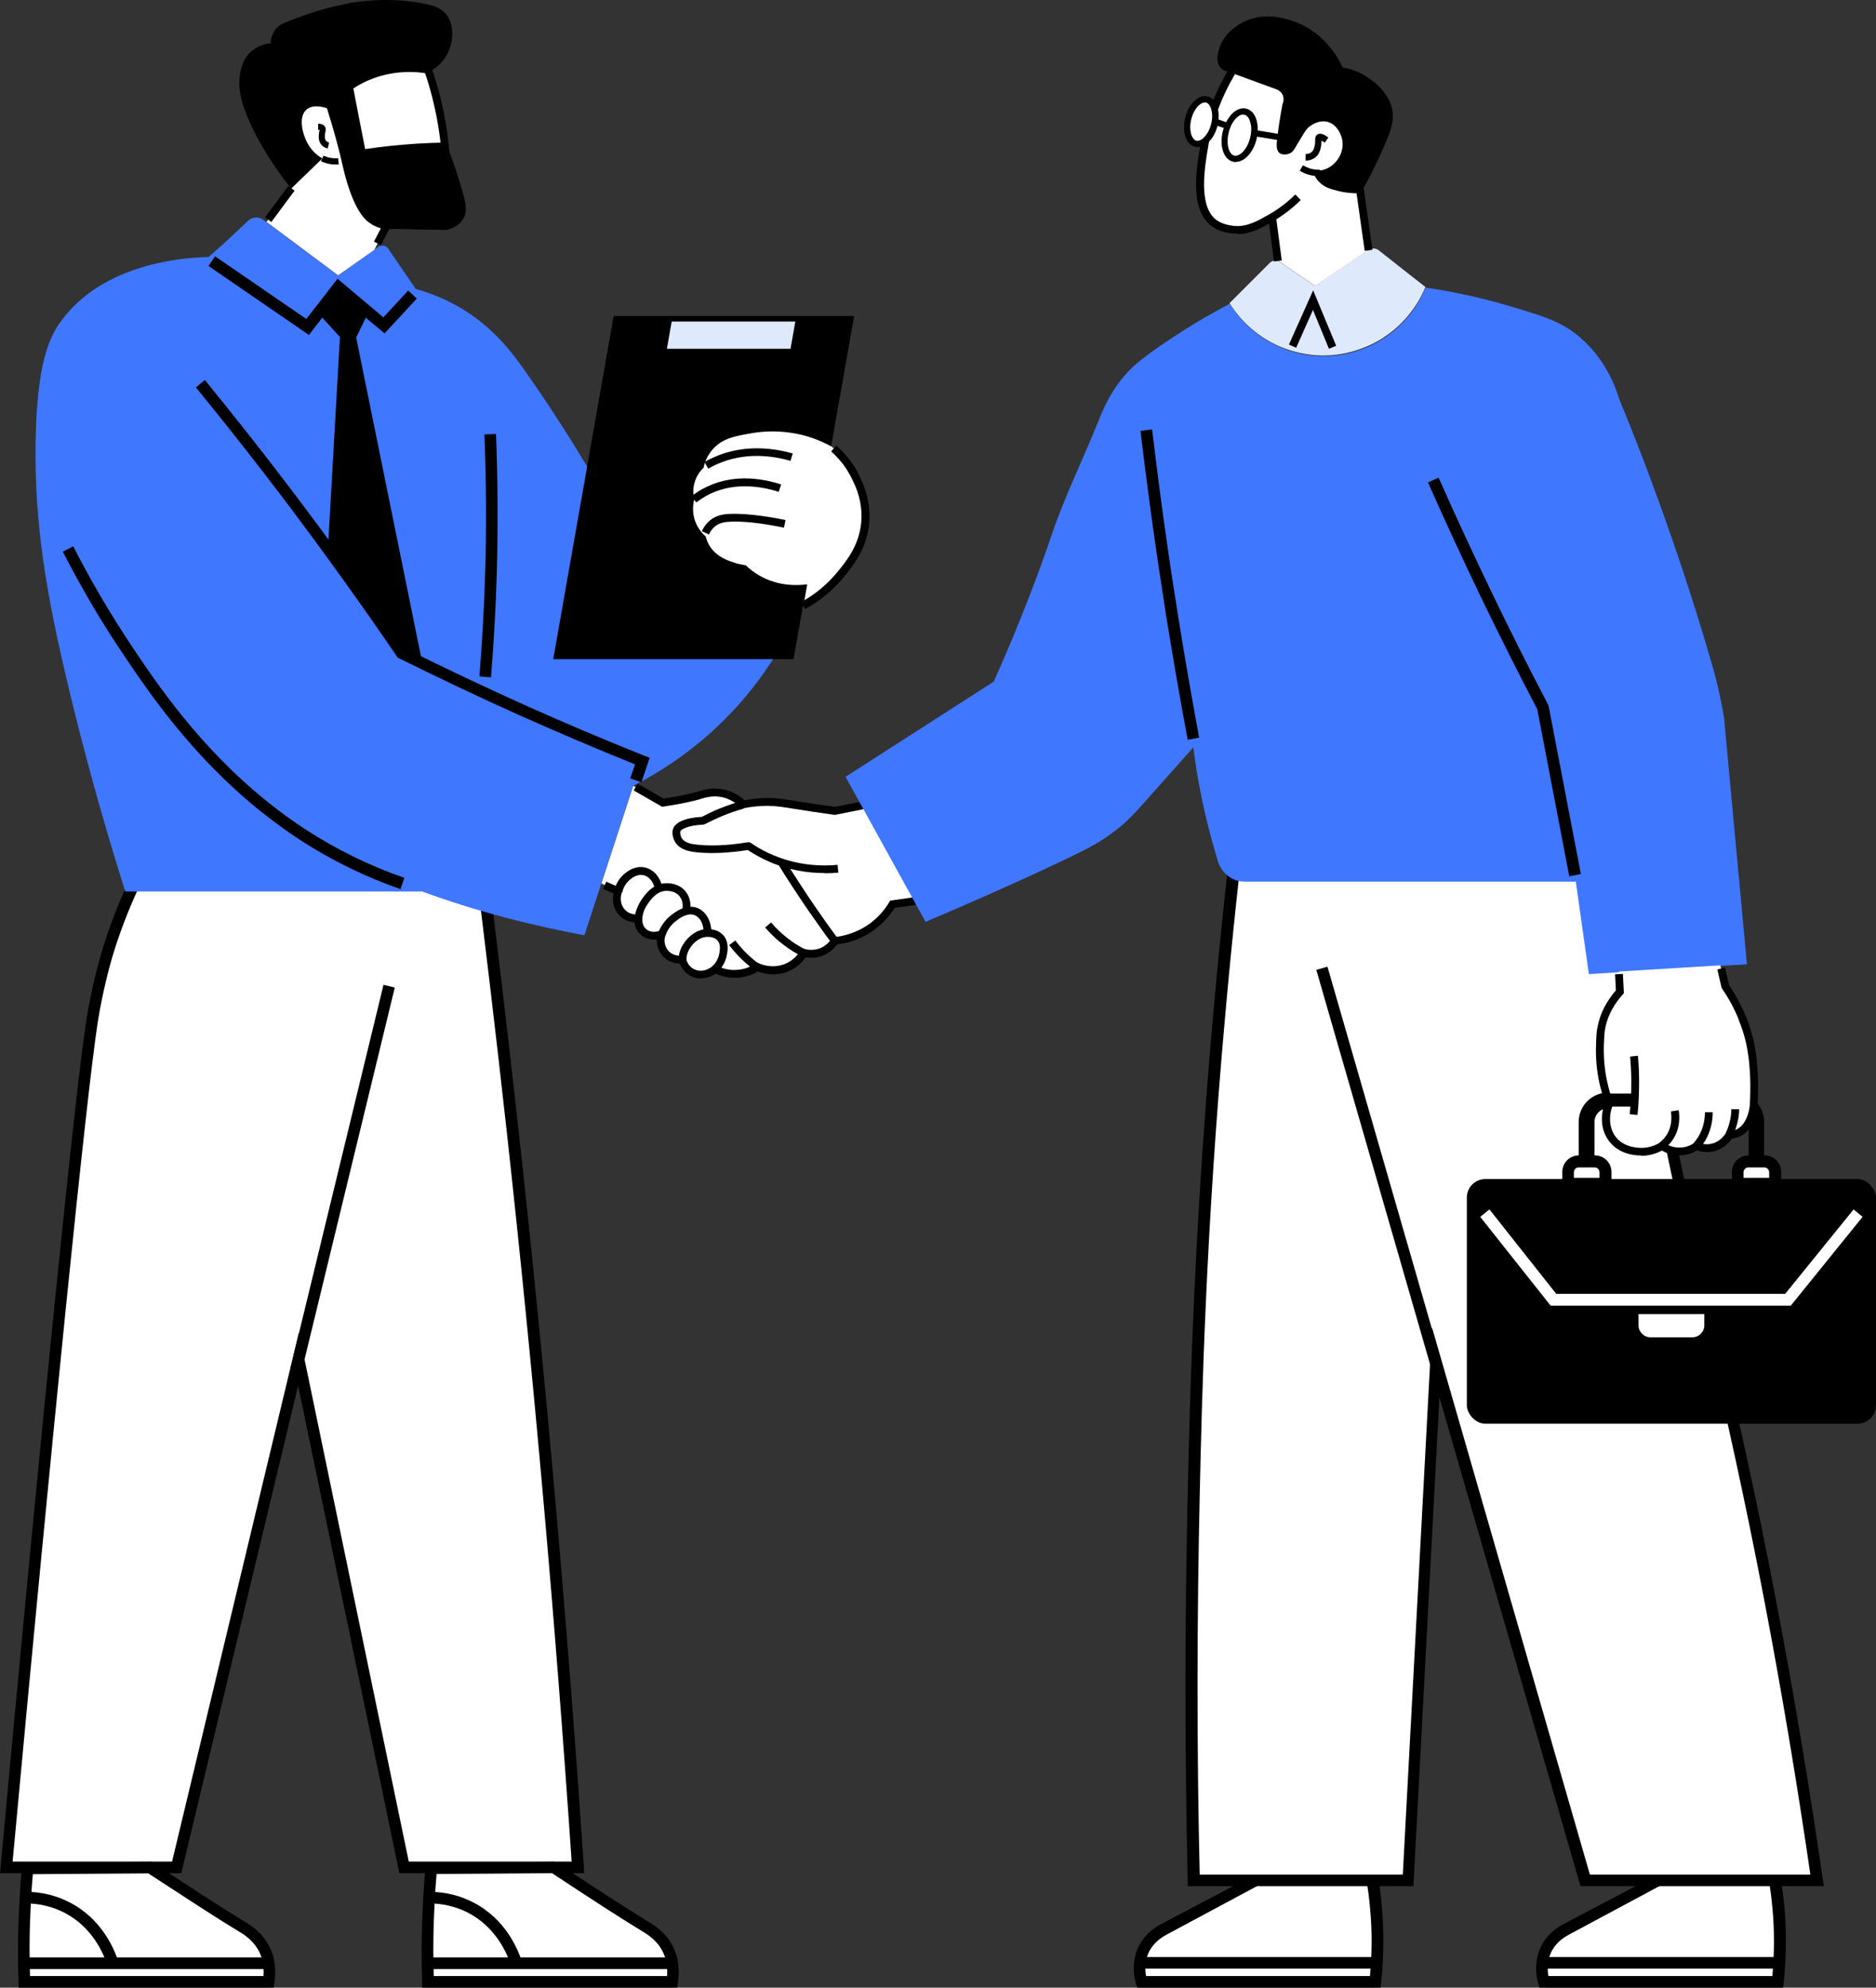<svg xmlns="http://www.w3.org/2000/svg" id="Ebene_2" viewBox="0 0 93.76 99.33"><rect x="0" y="0" width="93.76" height="99.33" fill="#333333" stroke="none"/><defs><style>.cls-1{fill:#fff;}.cls-2{fill:#4077ff;}.cls-3{fill:#dee9fc;}</style></defs><g id="Layer_1"><g id="_408"><g id="Mujchina"><path class="cls-1" d="M23.86,41.62c-5.31.08-10.61.16-15.92.24-.79,1.31-1.83,3.29-2.59,5.84-.07.22-.49,1.65-.75,3.36-.56,3.6-2.22,19.97-4.28,42.25h8.52c2.03-8.47,4.06-16.94,6.09-25.4,1.76,8.47,3.52,16.94,5.28,25.4h8.69c-.8-11.91-1.87-24.14-3.25-36.68-.56-5.07-1.15-10.07-1.79-15.01Z"></path><path d="M29.2,93.61h-9.24l-5.06-24.36-5.84,24.36H0l.03-.32c2.03-22.01,3.71-38.6,4.28-42.27.25-1.64.65-3.02.76-3.4.61-2.06,1.49-4.05,2.62-5.91l.08-.14,16.34-.25.03.26c.64,4.99,1.24,10.04,1.79,15.02,1.34,12.15,2.43,24.5,3.25,36.7l.02.31ZM20.44,93.03h8.13c-.82-12.09-1.9-24.32-3.23-36.36-.54-4.89-1.13-9.85-1.75-14.75l-15.49.24c-1.06,1.78-1.89,3.68-2.48,5.64-.11.37-.49,1.72-.74,3.32-.56,3.63-2.23,20.07-4.25,41.91h7.97l6.34-26.45,5.49,26.45Z"></path><path class="cls-1" d="M1.38,93.36c-.08.85-.13,1.74-.16,2.68-.03,1.05-.03,2.06,0,3h12.21c.06-.38.1-1-.2-1.62-.33-.67-.89-1.01-1.18-1.18-1.11-.67-2.62-1.66-4.54-2.92-2.04.01-4.09.03-6.13.04Z"></path><path d="M13.68,99.33H.93v-.28c-.04-1-.04-2.02,0-3.02.03-.89.08-1.8.16-2.69l.02-.26,6.48-.04.07.05c1.89,1.25,3.43,2.25,4.53,2.92.31.18.93.56,1.29,1.3.26.53.33,1.13.23,1.8l-.04.25ZM1.5,98.75h11.67c.03-.44-.03-.85-.21-1.2-.29-.59-.79-.89-1.06-1.05-1.11-.67-2.62-1.66-4.49-2.88l-5.77.04c-.07.8-.11,1.6-.14,2.4-.03.9-.03,1.8,0,2.7Z"></path><path class="cls-1" d="M21.54,93.36c-.08.85-.13,1.74-.16,2.68-.03,1.05-.03,2.06,0,3h12.21c.06-.38.1-1-.2-1.62-.33-.67-.89-1.01-1.18-1.18-1.11-.67-2.62-1.66-4.54-2.92-2.04.01-4.09.03-6.13.04Z"></path><path d="M33.85,99.33h-12.75v-.28c-.04-1.01-.04-2.02,0-3.02.03-.9.08-1.81.16-2.69l.02-.26,6.44-.04.11.05c1.89,1.24,3.43,2.25,4.53,2.92.31.18.93.56,1.29,1.3.26.53.33,1.13.23,1.8l-.04.25ZM21.67,98.75h11.67c.03-.44-.03-.85-.21-1.2-.28-.59-.79-.89-1.05-1.05-1.11-.67-2.63-1.66-4.49-2.89l-5.77.04c-.07.79-.11,1.6-.14,2.4-.03.89-.03,1.8,0,2.7Z"></path><path class="cls-2" d="M39.6,31.23c-.55,1.12-1.4,2.54-2.68,3.98-1.89,2.12-3.9,3.36-5.28,4.06-.81,2.49-1.62,4.98-2.43,7.47-1.24-.23-2.58-.52-3.98-.89-1.5-.4-2.88-.84-4.14-1.3H6.26c-1.28-4.04-2.18-7.48-2.8-10.06-1.17-4.86-1.74-8.36-1.68-12.39.06-4.01.71-5.26,1.24-6.01,2.14-2.98,6.26-3.22,7.41-3.25.41-.36.83-.73,1.24-1.12.25-.23.49-.46.73-.69.03-.03.18-.16.41-.16.2,0,.34.1.38.14,1.24.92,2.47,1.84,3.71,2.76.66-.47,1.32-.94,1.97-1.41.01-.01.15-.12.32-.08.16.04.23.17.24.19.45.66.9,1.32,1.35,1.97.53.15,1.3.41,2.14.89,1.7.98,2.66,2.26,3.35,3.25,2.43,3.43,4.5,7.15,5.25,8.52,2.69,1.38,5.37,2.76,8.06,4.14Z"></path><g id="Planshet"><polygon points="39.66 32.94 27.65 32.94 30.67 15.79 42.69 15.79 39.66 32.94"></polygon><polygon class="cls-3" points="33.57 16.07 33.33 17.43 39.51 17.43 39.75 16.07 33.57 16.07"></polygon></g><path class="cls-1" d="M40.16,30.15c.62-.32,1.44-.86,2.13-1.78.33-.44.77-1.04.92-1.95.19-1.15-.21-2.07-.39-2.45-.39-.84-.94-1.38-1.27-1.66-.31-.17-.78-.39-1.37-.55-.35-.09-1.35-.33-2.62-.11-.8.14-1.48.25-1.97.84-.27.32-.38.66-.43.89-.11.1-.35.36-.46.78-.09.35-.04.64,0,.78-.04.17-.1.47-.03.84.11.57.46.91.6,1.03.05.21.13.36.19.46.35.58.99.77,1.3.87.21.06.4.09.51.11.18.17.4.35.68.51.96.56,1.95.5,2.4.44-.06.31-.11.62-.16.94Z"></path><path class="cls-1" d="M18.7,12.49c-.6.42-1.2.85-1.8,1.27-1.19-.89-2.39-1.78-3.58-2.67.62-.83,1.23-1.67,1.85-2.5-.35-.37-1.4-1.57-1.14-2.84.46-2.22,4.45-2.56,4.63-2.58,1.18-.09,2.14.15,2.74.34.19.56.38,1.19.53,1.89.24,1.09.33,2.08.37,2.92-.95.91-1.91,1.83-2.86,2.74-.24.47-.49.95-.73,1.42Z"></path><path class="cls-1" d="M31.65,39.27c.49.28.97.57,1.46.85.77-.14,1.38-.28,1.79-.37.51-.11.77-.18,1.14-.12.51.08.88.36,1.1.57.32-.07.81-.14,1.42-.12.46.02.74.08,1.5.2.39.06.96.15,1.66.24.54-.11,1.08-.22,1.62-.32.8,1.61,1.6,3.22,2.39,4.83-.38.05-.76.11-1.14.16-.21.34-.72,1.06-1.66,1.5-.47.22-.9.3-1.22.32-.07.12-.22.32-.49.47-.47.27-.94.16-1.05.14-.09.17-.23.36-.43.51-.76.58-1.78.23-1.89.19-.16.1-.39.23-.7.3-.67.14-1.21-.09-1.41-.19-.33.28-.78.35-1.14.16-.37-.2-.47-.58-.49-.65-.04,0-.51.06-.84-.3-.24-.26-.31-.64-.19-.97-.02,0-.39.23-.76.03-.28-.15-.44-.48-.38-.81-.06,0-.49.06-.81-.24-.29-.27-.39-.71-.24-1.11-.28-.13-.56-.26-.83-.39.53-1.63,1.06-3.25,1.59-4.88Z"></path><path d="M17.8,16.87c.2-.42.41-.84.61-1.26-.46-.39-.92-.77-1.38-1.16-.37.4-.75.81-1.12,1.21.36.39.72.79,1.08,1.18-.2,3.53-.4,7.05-.6,10.58,1.23,1.74,2.46,3.48,3.68,5.22.35.17.69.34,1.04.51-1.1-5.43-2.21-10.86-3.31-16.29Z"></path><rect x="1.19" y="97.82" width="12.25" height=".58"></rect><path d="M5.36,98.2c-.17-.54-.73-1.89-2.15-2.62-.59-.3-1.26-.46-1.94-.46v-.58c.78,0,1.54.18,2.21.53,1.62.83,2.24,2.35,2.44,2.97l-.56.18Z"></path><rect x="21.36" y="97.82" width="12.25" height=".58"></rect><path d="M25.53,98.2c-.17-.54-.73-1.89-2.15-2.62-.59-.3-1.26-.46-1.94-.46v-.58c.78,0,1.54.18,2.21.53,1.62.83,2.24,2.35,2.44,2.97l-.56.18Z"></path><rect x="7.3" y="58.54" width="19.66" height=".58" transform="translate(-44.08 61.61) rotate(-76.36)"></rect><path d="M40.23,30.43l-.19-.34c.73-.4,1.35-.93,1.86-1.56.44-.54,1.03-1.29,1.14-2.4.07-.69-.07-1.41-.4-2.07-.1-.23-.23-.45-.36-.66-.21-.31-.46-.59-.74-.84l.26-.29c.31.27.58.58.81.91.15.22.28.46.39.71.36.72.51,1.51.44,2.28-.12,1.23-.78,2.06-1.22,2.61-.54.67-1.2,1.23-1.97,1.65Z"></path><path d="M35.4,23.43l-.19-.34c.24-.14.5-.26.76-.36,1.4-.52,2.76-.32,3.65-.07l-.11.37c-.84-.24-2.11-.43-3.41.06-.24.09-.48.2-.7.33Z"></path><path d="M34.8,25.11l-.24-.31c.24-.19.5-.35.78-.48,1.44-.69,2.94-.36,3.7-.11l-.12.37c-.71-.23-2.09-.53-3.41.09-.25.12-.49.27-.71.44Z"></path><path d="M35.44,26.71l-.36-.16c.09-.22.23-.4.4-.54.32-.27.7-.32,1.03-.33.99-.03,2.25.2,2.75.31l-.08.38c-.48-.1-1.7-.34-2.65-.3-.32.01-.58.06-.8.24-.12.1-.22.23-.29.39Z"></path><path d="M20.03,44.44c-1.78-.62-3.47-1.45-5.04-2.47-.65-.42-1.35-.94-2.03-1.48-3.45-2.79-5.6-6-6.88-7.91-1.07-1.59-2.05-3.28-2.94-5.01l.52-.27c.87,1.71,1.85,3.37,2.9,4.95,1.26,1.89,3.38,5.05,6.76,7.78.66.53,1.34,1.03,1.98,1.44,1.53.99,3.18,1.8,4.91,2.4l-.19.55Z"></path><path d="M32.05,39.09l-.55-.19.24-.7c-1.91-.77-3.83-1.59-5.72-2.43-2.03-.91-4.07-1.88-6.07-2.87l-.07-.03-.04-.06c-1.82-2.67-3.73-5.32-5.67-7.89-1.42-1.87-2.89-3.74-4.38-5.56l.45-.37c1.49,1.83,2.97,3.7,4.39,5.58,1.94,2.56,3.84,5.2,5.65,7.85,1.97.98,3.98,1.93,5.98,2.83,1.96.88,3.97,1.73,5.95,2.52l.26.1-.41,1.22Z"></path><path d="M24.54,33.85l-.58-.05c.14-1.73.24-3.49.29-5.23.07-2.27.05-4.58-.04-6.86l.58-.02c.09,2.29.1,4.61.04,6.9-.05,1.75-.15,3.52-.29,5.27Z"></path><polygon points="15.44 16.74 10.42 13.29 10.75 12.81 15.31 15.94 16.87 13.93 19.16 15.86 20.4 14.52 20.83 14.92 19.22 16.66 16.96 14.77 15.44 16.74"></polygon><rect x="18.53" y="11.42" width="1.23" height=".39" transform="translate(.06 23.33) rotate(-62.78)"></rect><rect x="13.01" y="10" width="1.95" height=".39" transform="translate(-2.53 15.37) rotate(-53.49)"></rect><path d="M22.07,7.77c-.03-.5-.09-1-.17-1.48-.15-.92-.38-1.83-.68-2.71l.37-.13c.31.9.54,1.83.7,2.77.08.5.14,1.01.18,1.52l-.39.03Z"></path><path d="M16.78,8.22c-.11,0-.21,0-.32-.03-.15-.03-.29-.07-.42-.13l.13-.28c.11.05.23.09.35.11.13.02.26.03.38.02l.03.31c-.05,0-.1,0-.15,0Z"></path><path d="M16.38,7.42c-.18-.04-.28-.13-.33-.2-.15-.19-.12-.44-.11-.54,0-.06.02-.11.03-.16,0-.01,0-.02,0-.03-.01,0-.03,0-.07,0v-.31c.17,0,.28.06.34.15.06.1.04.19.02.27,0,.03-.02.07-.02.12,0,.07-.02.22.05.31.02.03.07.07.16.09l-.07.3Z"></path><path d="M35.03,48.9c-.18,0-.36-.04-.52-.13-.31-.16-.46-.44-.54-.62-.21,0-.57-.06-.84-.37-.21-.23-.31-.53-.3-.83-.32.04-.63-.06-.85-.28-.19-.19-.25-.41-.27-.58-.2-.01-.47-.08-.71-.3-.31-.28-.43-.72-.34-1.14l-.52-.23.16-.36.84.37-.06.17c-.12.33-.04.69.19.9.23.21.53.21.62.2l.23-.02-.02.23c0,.07-.01.31.16.49.18.18.48.22.74.1l.42-.2-.16.44c-.1.27-.04.57.15.78.26.29.65.24.67.24l.17-.02.04.17c.02.09.11.38.39.52.28.15.65.09.92-.14l.1-.09.12.06c.24.12.63.26,1.11.2.29-.03.57-.14.81-.3l.09-.06.1.04c.15.07.68.27,1.28.04.44-.17.69-.5.8-.67l.08-.12.14.04c.12.03.43.09.78-.05.3-.13.47-.35.55-.47l.05-.08h.1c.47-.05.91-.19,1.32-.4.73-.38,1.17-.94,1.41-1.34l.05-.08,1.23-.18.05.39-1.05.15c-.28.43-.75,1-1.51,1.4-.43.23-.89.37-1.38.43-.12.17-.33.4-.67.54-.35.15-.67.14-.89.1-.16.22-.45.54-.91.72-.64.25-1.22.09-1.48-.01-.27.16-.58.26-.89.3-.5.06-.93-.06-1.22-.19-.22.15-.48.23-.73.23Z"></path><path d="M41.72,40.72h-.03c-.79-.11-1.43-.21-1.87-.28l-.19-.03c-.51-.08-.81-.13-1.24-.14-.41,0-.82.04-1.22.12l-.1.02-.07-.07c-.2-.2-.44-.35-.69-.44-.17-.06-.34-.09-.52-.1-.32-.01-.57.07-.68.1-.47.15-1.11.28-1.96.41h-.07s-1.41-.81-1.41-.81l.2-.34,1.29.75c.79-.12,1.4-.25,1.82-.38.14-.04.43-.14.83-.12.21,0,.42.05.63.12.28.1.54.25.77.46.4-.07.79-.11,1.2-.11.46,0,.77.06,1.3.14l.19.03c.43.07,1.05.17,1.83.27l1.38-.27.08.38-1.44.29Z"></path><path d="M41.21,43.63c-.94,0-1.84-.18-2.68-.53-.4-.17-.79-.38-1.16-.62-.97.15-1.85.19-2.57.11-.38-.04-.8-.13-1.04-.48,0,0-.2-.3-.14-.62.07-.38.6-.62,1.46-.67.29-.15.59-.3.9-.42.35-.14.72-.27,1.09-.37l.1.38c-.36.1-.71.22-1.05.36-.31.13-.61.27-.9.42l-.08.02c-.82.04-1.13.26-1.14.35-.02.14.05.29.08.34.15.22.45.28.76.31.7.08,1.58.04,2.54-.12h.08s.06.03.06.03c.36.25.75.46,1.16.63.99.41,2.06.57,3.18.47l.04.39c-.23.02-.46.03-.68.03Z"></path><path d="M41.56,47.13c-.4-.54-.79-1.1-1.17-1.64-.51-.75-1.02-1.52-1.5-2.3l.33-.21c.48.77.98,1.54,1.49,2.29.37.54.76,1.09,1.16,1.63l-.31.23Z"></path><path d="M40.08,47.8c-.31-.16-.61-.35-.89-.56-.35-.26-.67-.56-.95-.89l.3-.25c.26.31.56.59.89.84.26.2.54.37.84.52l-.18.35Z"></path><path d="M37.73,48.49c-.3-.21-.58-.46-.84-.73-.16-.17-.31-.35-.45-.53l.31-.23c.13.17.27.34.42.5.24.25.5.48.78.68l-.23.32Z"></path><path d="M31.08,44.59l-.38-.08c.05-.21.16-.52.44-.78.46-.43.87-.44,1.13-.37.41.11.73.48.82.94l-.38.07c-.06-.31-.27-.56-.53-.63-.24-.06-.5.03-.76.28-.2.19-.29.42-.32.58Z"></path><path d="M32.1,45.93l-.39-.06c.05-.33.17-.63.34-.89.15-.22.53-.8,1.2-.84.16-.01.69-.01,1.03.43.3.39.23.84.2.97l-.38-.09c.02-.09.07-.39-.13-.65-.22-.29-.59-.28-.7-.28-.48.03-.78.48-.91.67-.15.22-.24.47-.28.74Z"></path><path d="M33.26,46.75l-.36-.14c.13-.33.33-.62.6-.84.2-.16.79-.64,1.39-.38.42.19.68.68.66,1.24l-.39-.02c.02-.4-.15-.75-.43-.87-.38-.17-.84.2-.99.32-.21.17-.38.41-.48.68Z"></path><path d="M35.87,48.58l-.27-.28c.13-.13.3-.35.35-.65.03-.17.08-.46-.09-.65-.16-.18-.41-.18-.5-.18h0c-.44,0-.74.37-.82.48-.2.28-.23.48-.23.65h-.39c0-.31.09-.58.3-.87.14-.19.53-.64,1.13-.65.35,0,.61.1.8.31.29.33.22.77.18.97-.07.41-.29.69-.46.86Z"></path><path d="M14.57,9.41c.51-.5,1.03-.99,1.54-1.49-.2-.12-.52-.35-.74-.76-.26-.47-.48-1.35-.03-1.7.34-.27.88-.09,1-.05.38,1.2.63,2.17.78,2.84.08.37.48,2.11,1.19,2.76.26.24.57.35.57.35.34.12.64.1.81.08.87.02,1.75.04,2.62.05.23-.05.63-.19.84-.55.22-.37.13-.79-.03-1.35-.18-.63-.44-1.47-.84-2.46-.47,0-.96.02-1.46.05-.91.06-1.77.15-2.57.27-.2-1.01-.4-2.02-.59-3.03.3-.2.7-.41,1.19-.57,1.02-.33,1.91-.27,2.43-.19.23-.09.67-.32.97-.78.43-.65.5-1.63.03-2.19-.26-.3-.61-.4-.87-.46-1.93-.45-3.78-.11-4.06-.05-.81.16-1.94.45-3.22,1-.09.04-.2.11-.3.22-.27.29-.3.64-.3.76-.18.02-.67.09-1.06.49-.08.08-.31.33-.43.84-.2.8.02,1.52.19,2,.63,1.72,1.83,3.32,2.32,3.93Z"></path></g><g id="Mujchina-2"><path class="cls-1" d="M68.57,93.76h-5.44c-1.66.89-3.33,1.78-4.99,2.67-.5.27-.92.71-1.08,1.25,0,0,0,.01,0,.02-.18.61-.06,1.13,0,1.34h11.69c.11-1.05.16-2.28.04-3.65-.05-.58-.12-1.12-.21-1.63Z"></path><path d="M69,99.33h-12.17l-.06-.21c-.1-.34-.18-.89,0-1.5.19-.61.62-1.12,1.23-1.45l5.13-2.7h5.69l.04.24c.1.58.17,1.12.21,1.65.1,1.23.09,2.48-.04,3.71l-.03.26ZM57.28,98.75h11.19c.1-1.11.11-2.23.01-3.33-.04-.44-.09-.89-.17-1.36h-5.12l-4.92,2.64c-.46.25-.81.64-.94,1.08-.11.38-.1.72-.05.98Z"></path><path class="cls-1" d="M88.68,93.76h-5.44c-1.66.89-3.33,1.78-4.99,2.67-.5.27-.92.71-1.08,1.25,0,0,0,.01,0,.02-.18.61-.06,1.13,0,1.34h11.69c.11-1.05.16-2.28.04-3.65-.05-.58-.12-1.12-.21-1.63Z"></path><path d="M89.11,99.33h-12.17l-.06-.21c-.1-.34-.18-.89,0-1.5.19-.61.62-1.12,1.23-1.45l5.13-2.7h5.69l.04.24c.1.58.17,1.12.22,1.65.1,1.23.09,2.47-.04,3.71l-.03.26ZM77.39,98.75h11.19c.1-1.11.11-2.23.01-3.33-.04-.44-.09-.89-.17-1.36h-5.12l-4.92,2.64c-.47.25-.81.64-.94,1.08-.11.39-.1.74-.05.98Z"></path><path class="cls-1" d="M62.16,39.19c-.36,2.88-.81,6.76-1.22,11.36-.97,10.74-1.17,18.97-1.29,24.19-.12,5.24-.17,11.74,0,19.23h10.71c.46-8.63.92-17.26,1.38-25.89,2.49,8.63,4.98,17.26,7.47,25.89h11.61c-.45-3.16-1.21-8.06-2.35-14.04-1.95-10.19-3.38-14.86-5.6-25.89-.69-3.44-1.66-8.49-2.68-14.69-6.01-.05-12.01-.11-18.02-.16Z"></path><path d="M91.15,94.26h-12.16l-7.05-24.44-1.3,24.44h-11.28v-.29c-.15-6.4-.15-12.88,0-19.25.11-4.95.31-13.23,1.29-24.21.34-3.79.75-7.62,1.22-11.37l.03-.26,18.52.17.04.24c.8,4.93,1.71,9.86,2.68,14.68,1.05,5.2,1.91,8.96,2.75,12.6.93,4.06,1.82,7.9,2.85,13.29.9,4.68,1.69,9.41,2.36,14.05l.05.33ZM79.43,93.68h11.05c-.66-4.53-1.43-9.14-2.3-13.69-1.03-5.38-1.91-9.21-2.84-13.27-.84-3.64-1.71-7.41-2.75-12.62-.96-4.74-1.84-9.61-2.64-14.46l-17.51-.16c-.46,3.66-.86,7.39-1.19,11.09-.99,10.96-1.18,19.23-1.29,24.17-.14,6.27-.15,12.63,0,18.94h10.15l1.46-27.34,7.89,27.34Z"></path><path class="cls-2" d="M78.78,44.06h-16.56c-.14,0-.45-.02-.75-.22-.51-.32-.63-.87-.65-.97-.19-.63-.37-1.3-.54-2-.3-1.25-.5-2.43-.64-3.52-.82.92-1.41,1.58-1.69,1.9-1.21,1.37-1.58,1.78-2.22,2.27-.65.5-1.2.79-1.68,1.03-2.69,1.35-7.09,3.22-7.79,3.52-1.33-2.42-2.67-4.83-4-7.25,2.47-1.59,4.94-3.17,7.41-4.76,1.39-3.12,2.32-5.64,2.92-7.41.64-1.88,1.53-3.67,2.27-5.52.26-.64.62-1.56,1.46-2.49.15-.17.62-.68,2.22-1.73.7-.47,1.69-1.08,2.92-1.73,1.09,1.76,3.08,2.77,5.14,2.6,2.07-.17,3.87-1.49,4.65-3.41,1.75.26,3.17.62,4.17.92,1.66.49,2.51.75,3.35,1.41,1.33,1.04,1.91,2.43,2.16,3.25,1.07,2.59,2.1,5.35,3.08,8.28.53,1.58,1.02,3.14,1.46,4.65.13.44.26.91.38,1.41.13.57.24,1.11.32,1.62.38,4.09.76,8.19,1.14,12.28-2.63.16-5.27.32-7.9.49-.22-1.53-.43-3.07-.65-4.6Z"></path><path class="cls-3" d="M71.25,14.35c-.78-.61-1.56-1.22-2.34-1.84-.03-.03-.11-.08-.23-.09-.16-.01-.27.06-.3.08-.89.6-1.77,1.19-2.66,1.79-.62-.42-1.24-.84-1.86-1.26-.04,0-.13-.02-.23.01-.11.03-.17.1-.2.13-.66.66-1.32,1.32-1.98,1.98.28.45.99,1.44,2.3,2.07.4.19,1.15.49,2.13.54,1.69.08,2.91-.66,3.25-.88,1.36-.88,1.93-2.09,2.11-2.54Z"></path><g id="Portfel_"><path d="M88.17,61.49h-9.27v-5.42c0-.81.66-1.47,1.47-1.47h6.33c.81,0,1.47.66,1.47,1.47v5.42ZM79.68,60.71h7.72v-4.64c0-.38-.31-.69-.69-.69h-6.33c-.38,0-.69.31-.69.69v4.64Z"></path><path class="cls-1" d="M78.9,58.04h.8c.29,0,.53.24.53.53v.57h-1.87v-.57c0-.29.24-.53.53-.53Z"></path><path d="M80.53,59.44h-2.45v-.87c0-.46.37-.83.83-.83h.8c.46,0,.83.37.83.83v.87ZM78.66,58.86h1.28v-.28c0-.13-.11-.24-.24-.24h-.8c-.13,0-.24.11-.24.24v.28Z"></path><path class="cls-1" d="M87.39,58.04h.8c.29,0,.53.24.53.53v.57h-1.87v-.57c0-.29.24-.53.53-.53Z"></path><path d="M89.01,59.44h-2.45v-.87c0-.46.37-.83.83-.83h.8c.46,0,.83.37.83.83v.87ZM87.14,58.86h1.28v-.28c0-.13-.11-.24-.24-.24h-.8c-.13,0-.24.11-.24.24v.28Z"></path><rect x="73.31" y="58.92" width="20.45" height="12.23" rx=".93" ry=".93"></rect><polygon class="cls-1" points="89.5 65.25 77.5 65.25 73.98 60.81 74.44 60.44 77.78 64.66 89.22 64.66 92.64 60.44 93.09 60.81 89.5 65.25"></polygon><path class="cls-1" d="M81.89,65.67v.56c0,.33.27.6.6.6h2.09c.33,0,.6-.27.6-.6v-.56h-3.28Z"></path></g><path class="cls-1" d="M68.39,12.51c-.21-1.48-.42-2.97-.63-4.45.53-1.64-.05-3.44-1.42-4.46-1.41-1.05-3.36-1.05-4.79,0-.42.67-.97,1.73-1.26,3.12-.18.86-.76,3.76.57,4.54.92.54,2.29-.19,2.72-.45.1.74.19,1.48.29,2.22.62.42,1.24.84,1.86,1.26.89-.6,1.77-1.19,2.66-1.79Z"></path><path class="cls-1" d="M85.98,48.25c.08.35.16.69.25,1.04.29.43.65,1.04.93,1.83.36.98.44,1.77.49,2.31.02.24.16,1.87-.32,2.68-.09.14-.28.47-.65.57-.1.03-.2.03-.26.02-.04.07-.33.56-.91.65-.34.06-.61-.04-.72-.1-.11.08-.41.26-.84.27-.46,0-.78-.19-.89-.27-.16.09-.42.21-.74.26-.17.02-.97.14-1.54-.39-.47-.43-.62-1.14-.42-1.82.44,0,.87,0,1.31,0,0-.22,0-.43.01-.65-.45,0-.9,0-1.35,0-.11-.78-.22-1.55-.34-2.33-.1-.67.04-.97.09-1.16.16-.59.47-1.02.73-1.31.12-.13.17-.3.16-.47l-.06-.83c1.69-.1,3.39-.21,5.08-.31Z"></path><path d="M67.99,9.66c-.48.01-.86-.05-1.12-.12-.36-.09-.62-.16-.87-.38-.25-.22-.36-.49-.41-.65.15.02.43.05.73-.09.53-.24.88-.86.76-1.45,0-.03-.16-.73-.73-.88-.5-.13-.94.26-.98.3-.11.1-.25.34-.53.81-.15.26-.22.4-.39.47-.14.06-.36.08-.5-.02-.18-.14-.15-.45-.12-.7.05-.44.13-1.03.27-1.76.02-.03.09-.21.02-.41-.08-.22-.28-.3-.31-.31-.8-.29-1.6-.59-2.41-.88-.11-.02-.28-.07-.4-.21-.31-.35-.07-.96,0-1.12.3-.75,1.02-1.11,1.3-1.23,1.09-.46,2.15-.04,2.5.09,1.47.58,2.13,1.87,2.3,2.25.29.05.77.17,1.26.5.22.15.98.66,1.2,1.51.19.73-.15,1.45-.82,2.88-.29.6-.56,1.08-.75,1.4Z"></path><rect x="56.97" y="97.8" width="11.88" height=".58"></rect><rect x="77.08" y="97.8" width="11.88" height=".58"></rect><rect x="68.67" y="47.98" width=".58" height="20.91" transform="translate(-13.49 21.4) rotate(-16.09)"></rect><rect x="67.93" y="8.65" width=".39" height="3.88" transform="translate(-.81 9.63) rotate(-8.04)"></rect><rect x="63.53" y="10.81" width=".39" height="2.24" transform="translate(-1.01 8.32) rotate(-7.41)"></rect><path d="M61.84,11.67c-.07,0-.14,0-.21,0-.16-.02-.66-.06-1.08-.37-1.11-.83-.76-2.87-.55-4.09.22-1.28.69-2.53,1.38-3.7l.34.2c-.67,1.13-1.12,2.33-1.33,3.57-.18,1.06-.52,3.02.4,3.71.33.24.74.28.88.3.66.06,1.17-.24,1.82-.61.45-.26.87-.59,1.25-.96l.27.28c-.4.39-.85.74-1.32,1.02-.59.35-1.15.68-1.84.68Z"></path><path d="M65.25,8.01v-.31c.08,0,.24-.02.34-.14.06-.06.08-.14.1-.21.04-.13.04-.24.04-.32,0-.11,0-.23.1-.3.16-.12.38.01.56.14l-.18.26c-.08-.06-.14-.09-.17-.1,0,0,0,0,0,.01,0,.09,0,.24-.05.42-.03.08-.06.21-.17.33-.18.2-.44.24-.57.24Z"></path><path d="M65.9,8.8c-.19,0-.38-.03-.56-.09-.13-.04-.26-.1-.38-.18l.16-.27c.1.06.21.11.32.15.17.05.34.08.52.07v.31s-.03,0-.05,0Z"></path><polygon points="66.42 17.43 65.62 15.49 64.78 17.38 64.42 17.22 65.63 14.51 66.78 17.28 66.42 17.43"></polygon><polygon points="61.3 6.44 60.67 6.23 60.77 5.93 61.41 6.15 61.3 6.44"></polygon><rect x="63.55" y="5.77" width=".31" height="2.08" transform="translate(46.64 68.57) rotate(-80.65)"></rect><path d="M59.36,36.97c-.38-2.02-.73-4.07-1.06-6.09-.49-3.09-.93-6.23-1.3-9.35l.58-.07c.37,3.11.8,6.24,1.3,9.32.32,2.02.68,4.07,1.05,6.08l-.57.11Z"></path><path d="M78.43,43.79l-1.6-8.35c-.97-1.85-1.91-3.73-2.81-5.59-.91-1.89-1.8-3.82-2.65-5.74l.53-.24c.85,1.92,1.74,3.84,2.65,5.73.9,1.87,1.85,3.76,2.82,5.61l.03.08,1.61,8.39-.57.11Z"></path><path d="M82.01,57.74c-.05,0-.1,0-.16,0-.75-.06-1.16-.38-1.38-.65-.44-.52-.53-1.27-.25-1.98-.12-.33-.21-.67-.29-1.01-.13-.61-.19-1.28-.16-1.93.01-.4.02-.63.09-.93.13-.63.44-1.21.9-1.75l-.04-.8.39-.02.05.96-.05.06c-.45.5-.74,1.04-.87,1.63-.06.27-.06.48-.08.86-.02.63.03,1.27.16,1.85.07.35.17.69.3,1.03l.03.07-.03.07c-.25.58-.19,1.23.16,1.65.25.3.62.47,1.11.51.5.04.88-.14,1.07-.26l.11-.06.1.07c.13.09.42.25.78.24.35,0,.61-.15.73-.24l.09-.06.1.04c.13.06.39.14.7.06.42-.11.63-.44.69-.53l.06-.1h.11c.11,0,.22-.02.32-.06.61-.25.7-1.17.7-1.21.05-.77.08-2.25-.28-3.5-.1-.36-.24-.7-.27-.78v-.02c-.22-.54-.5-1.06-.83-1.54l-.03-.06-.21-.9.38-.09.21.87c.33.5.62,1.03.84,1.58h0c.07.12.15.36.29.84.37,1.3.34,2.84.29,3.63-.01.13-.13,1.21-.94,1.54-.11.04-.23.07-.35.08-.12.19-.4.51-.87.63-.35.09-.66.03-.86-.04-.2.12-.49.24-.86.25-.39,0-.71-.13-.9-.24-.23.12-.59.26-1.03.26Z"></path><path d="M81.84,55.72l-.39-.04c.06-.54.08-1.08.08-1.62,0-.42-.02-.85-.06-1.26l.39-.04c.04.42.06.86.06,1.29,0,.56-.02,1.12-.08,1.66Z"></path><path d="M83.17,57.41l-.23-.31c.12-.09.23-.2.32-.33.32-.45.29-.96.25-1.23l.39-.06c.05.32.08.95-.32,1.51-.11.16-.25.29-.4.41Z"></path><path d="M84.93,57.39l-.29-.26c.09-.1.17-.21.24-.32.27-.45.33-.91.33-1.23h.39c0,.52-.13,1.01-.38,1.43-.08.13-.18.26-.28.38Z"></path><path d="M86.6,56.79l-.35-.17c.08-.17.15-.35.19-.53.06-.21.09-.44.09-.66h.39c0,.26-.04.51-.11.76-.05.2-.13.41-.22.6Z"></path><path class="cls-1" d="M62.64,6.93c-.16.65-.6,1.1-.98,1-.38-.1-.55-.7-.39-1.35.16-.65.6-1.1.98-1,.38.1.55.7.39,1.35Z"></path><path d="M61.76,8.1s-.1,0-.14-.02c-.47-.12-.69-.79-.5-1.54.09-.34.25-.64.45-.85.23-.23.48-.32.72-.26.24.06.42.26.51.57.08.28.08.62,0,.96-.17.67-.6,1.13-1.03,1.13ZM62.14,5.72c-.15,0-.28.11-.36.19-.17.17-.3.42-.37.71-.15.6.02,1.1.28,1.16.25.06.64-.29.79-.89.07-.29.08-.57,0-.8-.03-.12-.12-.32-.29-.36-.02,0-.05,0-.07,0Z"></path><path class="cls-1" d="M60.69,6.24c-.15.61-.57,1.03-.92.94-.36-.09-.52-.66-.37-1.27.15-.61.57-1.03.92-.94.36.09.52.66.37,1.27Z"></path><path d="M59.86,7.35s-.09,0-.14-.02c-.45-.11-.66-.75-.48-1.46.08-.32.23-.61.43-.8.22-.22.46-.31.69-.25.23.06.4.25.49.55.08.27.07.59,0,.91h0c-.08.32-.23.61-.43.8-.17.18-.36.27-.55.27ZM60.22,5.12c-.1,0-.22.06-.33.17-.16.16-.28.39-.35.66-.14.56.02,1.02.25,1.08.11.03.26-.03.39-.17.16-.16.28-.39.35-.66h0c.07-.27.07-.53,0-.75-.05-.18-.15-.3-.26-.33-.02,0-.04,0-.06,0Z"></path></g></g></g></svg>
